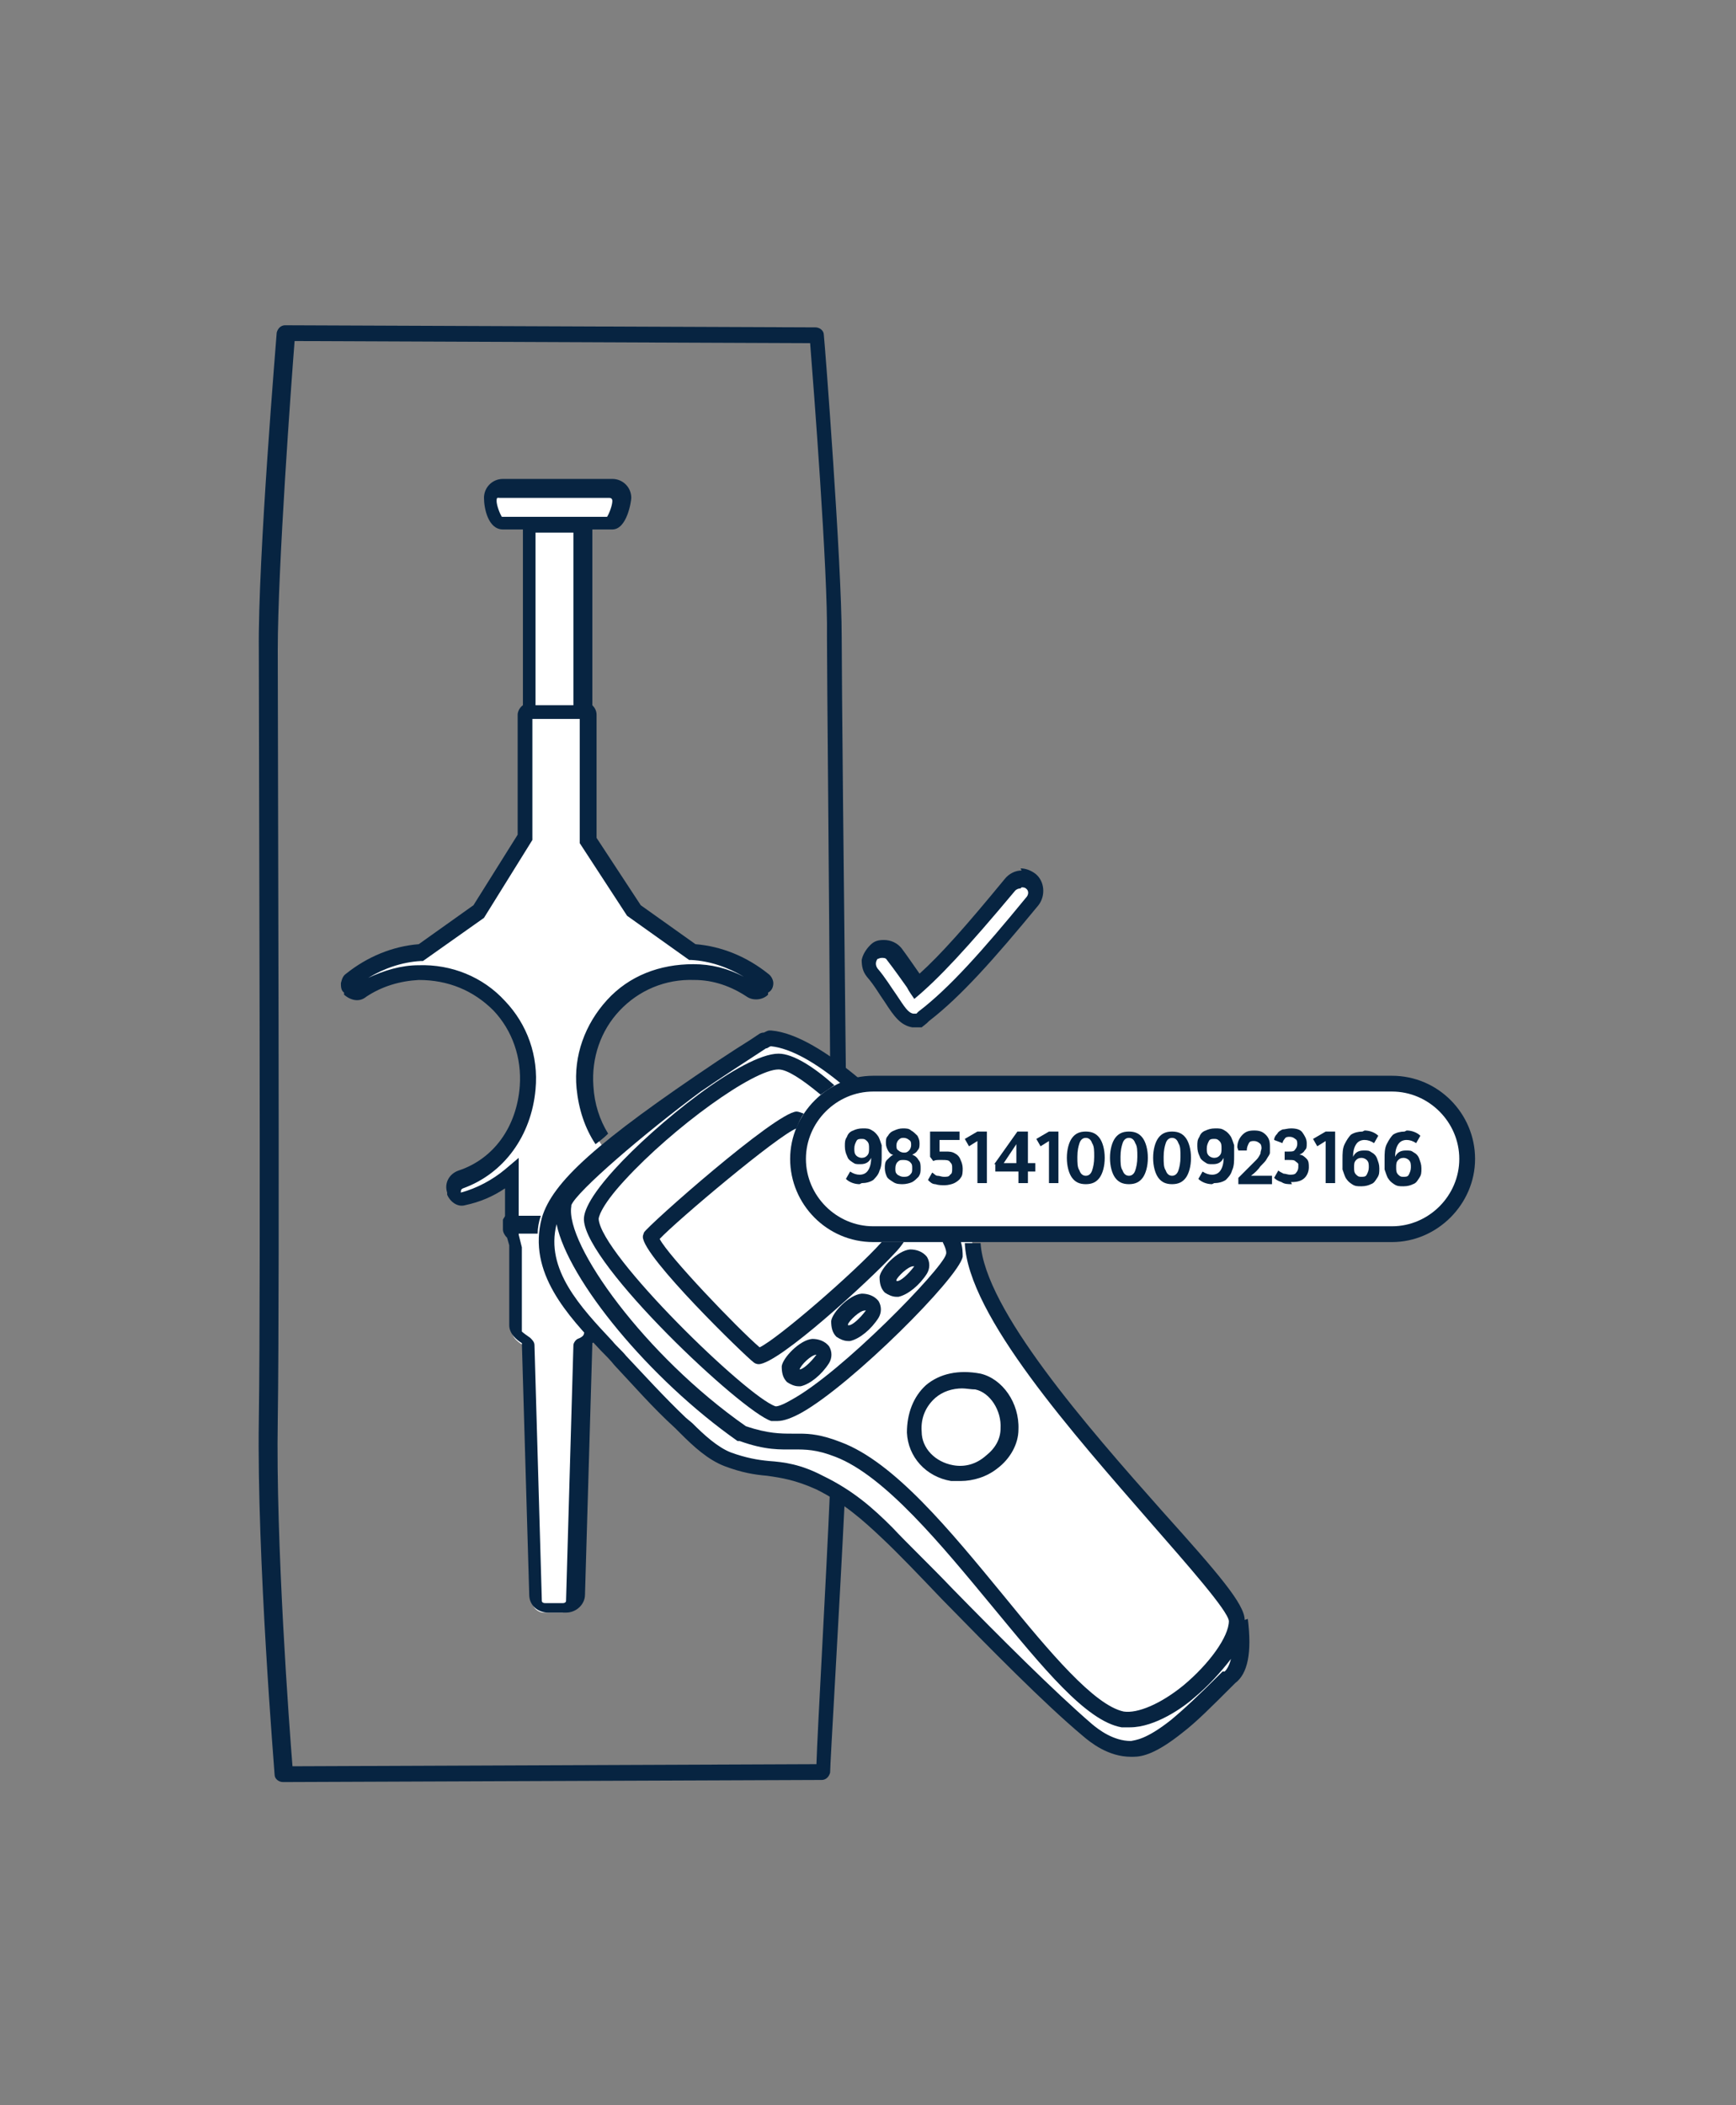 <?xml version="1.0" encoding="UTF-8"?> <svg xmlns="http://www.w3.org/2000/svg" xmlns:xlink="http://www.w3.org/1999/xlink" id="Layer_1" viewBox="0 0 165 200"><rect x="0" y="0" width="165" height="200" fill="#808080" stroke="none"/><defs><style> .cls-1 { fill: none; } .cls-2 { fill: #fff; } .cls-3 { fill: #072441; } .cls-4 { clip-path: url(#clippath); } </style><clipPath id="clippath"><path class="cls-1" d="M716.6,132l-54.9,15.4-25-15.9s-4.5-6.5-8.7-10.3c-2.1-1.1,69.3-31.4,69.3-31.4l19.3,42.2Z"></path></clipPath></defs><g><path class="cls-2" d="M97.7,84.1c-.2-.2-.5-.3-.7-.2-.3,0-.5.2-.7.4-4.3,5.3-7,8.1-9.2,10-.2-.2-.3-.5-.5-.7-.5-.8-1.1-1.7-1.9-2.6-.2-.2-.4-.3-.7-.4-.3,0-.5,0-.7.2-.2.2-.3.4-.4.7s0,.5.2.7c.7.9,1.3,1.8,1.8,2.5.9,1.3,1.2,1.8,1.9,1.9h.5s.3-.2.3-.2c2.9-2.3,6.1-5.8,10.2-10.9.4-.4.3-1.1-.1-1.4Z"></path><path class="cls-2" d="M132.3,103h-49.3c-.5,0-1,0-1.5.1-2.9-2.6-6-4.5-8.3-4.7-.2,0-.5.2-.9.4-2.1,1.4-4,2.6-5.7,3.8t0,0c-3.9,2.6-6.9,4.8-9.1,6.6-1.2-1.5-1.9-3.4-2.1-5.5-.5-6.1,4.2-11.1,10.3-11,2,0,3.8.7,5.4,1.7.3.2.7.2,1-.1,0,0,.1-.1.2-.2.2-.2.2-.5,0-.7-1.8-1.5-4.1-2.5-6.7-2.6l-5.5-3.9-4.4-6.7v-11.9c0-.2-.2-.4-.4-.4h0c0-.3,0-.4,0-.4v-17.5h2.6c.6,0,1-1.7,1-2.3s-.5-1-1-1h-10.4c-.6,0-1,.5-1,1s.5,2.3,1,2.3h2.6v17.5c0,.2.2.4.4.4h0s-.5,0-.5,0c-.2,0-.4.2-.4.4v11.6l-4.4,7-5.5,3.9c-2.5.2-4.8,1.1-6.6,2.6-.2.2-.2.5,0,.7,0,0,.1.1.2.2.3.3.7.3,1,.1,1.5-1,3.4-1.7,5.4-1.7,6.1-.1,10.8,4.9,10.3,11-.3,4-2.7,7.4-6.4,8.7-.5.2-.8.7-.7,1.2,0,0,0,.1,0,.2,0,.3.4.5.7.4,1.8-.4,3.4-1.2,4.7-2.4v4.6h-.2v.9c0,.2.1.3.3.3l.3,1.2v7.8c0,.7,1.2,1.3,1.2,1.3l.7,24.3c0,.5.5,1,1.1,1h1.7c.6,0,1-.4,1.1-1l.7-24.3s1-.6,1-1.3v-.4c.9,1,1.9,2,2.7,2.9,1.8,2,3.7,4.1,5.7,6,1.3,1.2,2.8,2.9,4.5,3.5,3.4,1.3,5,.4,8.7,2.2,2.7,1.3,4.5,2.9,6.4,4.8,4.9,4.8,13.7,14.2,19.1,18.8.7.6,2.3,1.9,4.2,1.8.8,0,1.9-.3,4.2-2.1,1.3-1,2.7-2.4,4.9-4.7,1.5-1.1,1-4.7.9-5.4h0s0,0,0-.1c0-3.4-25.3-26-25.1-36.3,0,0,0-.2,0-.2h39.8c4,0,7.2-3.2,7.2-7.2s-3.2-7.2-7.2-7.2Z"></path><rect class="cls-1" x="50.9" y="50.6" width="3.6" height="16.4"></rect><path class="cls-3" d="M85.2,123.2c-.4,0-.8-.2-1.1-.4-.4-.4-.5-.9-.5-1.5.1-.8,1.7-2.5,2.9-2.6h0c.6,0,1.2.2,1.6.7.3.5.3,1.1,0,1.6-.7,1.1-1.8,2-2.7,2.2,0,0-.2,0-.3,0ZM85.2,121.7s0,0,.1,0c.3,0,1-.6,1.6-1.4h-.1c-.5,0-1.5,1-1.6,1.3,0,0,0,0,0,0h0Z"></path><path class="cls-3" d="M80.6,127.4c-.4,0-.8-.2-1.1-.4-.4-.4-.5-.9-.5-1.5.1-.8,1.7-2.5,2.9-2.6h0c.6,0,1.2.2,1.6.7.3.5.3,1.1,0,1.6-.7,1.1-1.8,2-2.7,2.2,0,0-.2,0-.3,0ZM80.6,125.9s0,0,.1,0c.3,0,1-.6,1.6-1.4h-.1c-.5,0-1.5,1-1.6,1.3,0,0,0,0,0,0h0Z"></path><path class="cls-3" d="M75.9,131.7c-.4,0-.8-.2-1.1-.4-.4-.4-.5-.9-.5-1.5.1-.8,1.7-2.5,2.9-2.6.6,0,1.2.2,1.6.7.3.5.3,1.1,0,1.6-.7,1.1-1.8,2-2.7,2.2,0,0-.2,0-.3,0ZM75.9,130.1s0,0,.1,0c.3,0,1-.6,1.6-1.4,0,0,0,0,0,0-.5,0-1.5,1-1.6,1.4,0,0,0,0,0,0h0ZM77.6,128.8h0,0ZM77.4,127.9h0,0Z"></path><path class="cls-3" d="M91.2,140.7c-.3,0-.6,0-.8,0-2.4-.4-4.1-2.3-4.2-4.6,0-1.8.6-3.4,1.8-4.5,1.3-1.1,3.1-1.5,5.2-1.1h0c2.1.5,3.7,2.8,3.6,5.3,0,1.4-.8,2.8-2,3.7-1,.8-2.3,1.2-3.5,1.2ZM91.5,131.9c-1,0-1.9.3-2.6.9-.9.8-1.4,1.9-1.3,3.2,0,1.6,1.3,2.9,3,3.2,1.1.2,2.2-.1,3.1-.9.9-.7,1.4-1.6,1.4-2.6.1-1.7-1-3.4-2.4-3.7-.4,0-.9-.1-1.3-.1Z"></path><path class="cls-3" d="M132.3,118h-49.3c-4.4,0-7.9-3.6-7.9-7.9s3.6-7.9,7.9-7.9h49.3c4.4,0,7.9,3.6,7.9,7.9s-3.6,7.9-7.9,7.9ZM83,103.7c-3.5,0-6.4,2.9-6.4,6.4s2.9,6.4,6.4,6.4h49.3c3.5,0,6.4-2.9,6.4-6.4s-2.9-6.4-6.4-6.4h-49.3Z"></path><g><path class="cls-3" d="M81.7,112.5c-.5,0-1-.2-1.3-.5l.4-.7c.3.2.6.3.9.3s.6-.1.8-.4c.2-.3.3-.7.3-1.2-.2.4-.5.6-1,.6s-.5,0-.8-.2-.4-.3-.5-.6c-.1-.2-.2-.5-.2-.9s0-.6.2-.9c.1-.3.3-.5.6-.6.2-.1.5-.2.9-.2s.6,0,.9.2c.2.1.4.3.6.6.1.2.2.5.3.8,0,.3,0,.6,0,1,0,.5,0,1-.2,1.4-.1.4-.4.7-.6.9-.3.2-.7.3-1.1.3ZM81.8,110c.2,0,.4,0,.6-.2s.2-.4.2-.7,0-.5-.2-.7-.3-.2-.5-.2-.4,0-.5.2c-.1.2-.2.4-.2.7s0,.5.2.7c.1.1.3.2.5.2Z"></path><path class="cls-3" d="M85.9,112.5c-.4,0-.7,0-1-.2s-.5-.3-.6-.5c-.1-.2-.2-.5-.2-.8s0-.6.2-.8c.2-.2.4-.4.6-.5-.2,0-.4-.2-.5-.4-.1-.2-.2-.4-.2-.7s0-.5.2-.7c.1-.2.3-.4.6-.5.2-.1.5-.2.8-.2s.6,0,.8.2c.2.1.4.3.6.5.1.2.2.4.2.7s0,.5-.2.7c-.1.2-.3.3-.5.4.3.1.5.3.6.5.2.2.2.5.2.8s0,.5-.2.8c-.2.2-.4.4-.6.5s-.6.2-.9.2ZM85.9,111.8c.2,0,.4,0,.6-.2s.2-.3.2-.6,0-.4-.2-.6c-.1-.1-.3-.2-.6-.2s-.4,0-.6.2c-.1.1-.2.3-.2.6s0,.4.2.6c.2.1.3.2.6.2ZM85.9,109.5c.2,0,.3,0,.5-.2.1-.1.2-.3.2-.5s0-.4-.2-.5c-.1-.1-.3-.2-.5-.2s-.3,0-.5.2c-.1.1-.2.3-.2.5s0,.4.2.5c.1.1.3.2.5.2Z"></path><path class="cls-3" d="M88.4,109.9v-2.4h2.8v.8h-1.9v1.1c0,0,.2,0,.3,0,0,0,.2,0,.3,0,.3,0,.6,0,.9.2.2.1.4.3.5.6.1.2.2.5.2.8s0,.7-.2.9c-.1.2-.4.4-.6.5s-.6.2-.9.2-.6,0-.9-.1c-.3,0-.5-.2-.7-.4l.4-.7c.2.1.3.3.5.3.2,0,.4.1.6.1.3,0,.5,0,.6-.2.2-.1.2-.3.2-.6s0-.4-.2-.6c-.1-.2-.4-.2-.7-.2s-.3,0-.4,0c-.1,0-.3,0-.5.1l-.3-.4Z"></path><path class="cls-3" d="M92.9,112.4v-4l-.8.5-.4-.7,1.2-.7h.9v4.9h-1Z"></path><path class="cls-3" d="M94.5,110.6l2.2-3.1h1v3h.7v.8h-.7v1.1h-.9v-1.1h-2.2v-.7ZM95.4,110.5h1.2v-1.8l-1.2,1.8Z"></path><path class="cls-3" d="M99.7,112.4v-4l-.8.5-.4-.7,1.2-.7h.9v4.9h-1Z"></path><path class="cls-3" d="M103.2,112.5c-.6,0-1-.2-1.3-.6s-.5-1.1-.5-1.9.2-1.5.5-1.9c.3-.4.7-.6,1.3-.6s1,.2,1.3.6c.3.4.5,1.1.5,1.9s-.2,1.5-.5,1.9-.7.6-1.3.6ZM103.2,111.7c.3,0,.5-.2.6-.5.1-.3.2-.7.2-1.3s0-1-.2-1.3c-.1-.3-.3-.5-.6-.5s-.5.2-.6.5c-.1.3-.2.7-.2,1.3s0,1,.2,1.3c.1.3.3.5.6.5Z"></path><path class="cls-3" d="M107.3,112.5c-.6,0-1-.2-1.3-.6s-.5-1.1-.5-1.9.2-1.5.5-1.9c.3-.4.7-.6,1.3-.6s1,.2,1.3.6c.3.4.5,1.1.5,1.9s-.2,1.5-.5,1.9-.7.6-1.3.6ZM107.3,111.7c.3,0,.5-.2.6-.5.1-.3.2-.7.2-1.3s0-1-.2-1.3c-.1-.3-.3-.5-.6-.5s-.5.2-.6.5c-.1.3-.2.7-.2,1.3s0,1,.2,1.3c.1.3.3.5.6.5Z"></path><path class="cls-3" d="M111.4,112.5c-.6,0-1-.2-1.3-.6-.3-.4-.5-1.1-.5-1.9s.2-1.5.5-1.9c.3-.4.7-.6,1.3-.6s1,.2,1.3.6c.3.4.5,1.1.5,1.9s-.2,1.5-.5,1.9-.7.6-1.3.6ZM111.4,111.7c.3,0,.5-.2.6-.5.1-.3.2-.7.2-1.3s0-1-.2-1.3c-.1-.3-.3-.5-.6-.5s-.5.2-.6.5c-.1.3-.2.7-.2,1.3s0,1,.2,1.3c.1.3.3.5.6.5Z"></path><path class="cls-3" d="M115.2,112.5c-.5,0-1-.2-1.3-.5l.4-.7c.3.2.6.3.9.3s.6-.1.8-.4c.2-.3.3-.7.3-1.2-.2.4-.5.6-1,.6s-.5,0-.8-.2-.4-.3-.5-.6c-.1-.2-.2-.5-.2-.9s0-.6.2-.9c.1-.3.3-.5.6-.6.2-.1.5-.2.9-.2s.6,0,.9.2c.2.1.4.3.6.6.1.2.2.5.3.8,0,.3,0,.6,0,1,0,.5,0,1-.2,1.4-.1.4-.4.7-.6.9-.3.2-.7.3-1.1.3ZM115.3,110c.2,0,.4,0,.6-.2s.2-.4.2-.7,0-.5-.2-.7-.3-.2-.5-.2-.4,0-.5.2c-.1.2-.2.4-.2.7s0,.5.2.7c.1.1.3.2.5.2Z"></path><path class="cls-3" d="M117.6,109c0-.5.2-.9.5-1.2.3-.3.6-.4,1.1-.4s.8.1,1.1.4c.3.3.4.6.4,1.1s0,.4,0,.6c0,.2-.2.4-.3.6-.1.2-.3.4-.6.7-.2.3-.5.6-.9.9h2v.8h-3.2v-.6c.4-.4.7-.7,1-1,.3-.3.5-.5.7-.7.2-.2.3-.4.4-.6,0-.2.1-.4.1-.5s0-.4-.2-.5c-.1-.1-.3-.2-.5-.2s-.4,0-.5.2c-.1.2-.2.4-.2.7h-.8Z"></path><path class="cls-3" d="M122.8,112.5c-.4,0-.7,0-1-.2-.3-.1-.5-.2-.7-.4l.4-.7c.1.1.3.2.5.3.2,0,.4.1.6.1s.5,0,.6-.2c.1-.1.2-.3.2-.5s0-.2,0-.3c0-.1-.2-.2-.3-.3s-.3-.1-.6-.1h-.4v-.8h.4c.3,0,.5,0,.6-.2.1-.1.2-.3.2-.5s0-.4-.2-.5c-.1-.1-.3-.2-.5-.2s-.4,0-.5.2c-.1.1-.2.3-.2.4l-.8-.3c0-.2.1-.4.3-.6.1-.2.3-.3.5-.4.2,0,.5-.1.8-.1.5,0,.9.1,1.1.4s.4.6.4,1,0,.5-.2.7c-.1.2-.3.3-.5.4.3,0,.5.2.7.4.2.2.2.5.2.8s-.1.7-.4,1c-.3.3-.7.4-1.3.4Z"></path><path class="cls-3" d="M126,112.4v-4l-.8.5-.4-.7,1.2-.7h.9v4.9h-1Z"></path><path class="cls-3" d="M129.7,107.4c.5,0,1,.2,1.3.5l-.4.7c-.3-.2-.6-.3-.9-.3s-.6.1-.8.4c-.2.3-.3.7-.3,1.2.2-.4.5-.6,1-.6s.5,0,.8.2c.2.1.4.3.5.6s.2.5.2.9,0,.6-.2.9-.3.5-.6.6c-.2.1-.5.2-.9.2s-.6,0-.9-.2-.4-.3-.6-.6c-.1-.2-.2-.5-.3-.8,0-.3,0-.6,0-1,0-.5,0-1,.2-1.4s.4-.7.6-.9c.3-.2.7-.3,1.1-.3ZM129.5,110c-.2,0-.4,0-.6.2s-.2.4-.2.7,0,.5.2.7.3.2.5.2.4,0,.5-.2.2-.4.2-.7,0-.5-.2-.7c-.1-.1-.3-.2-.5-.2Z"></path><path class="cls-3" d="M133.7,107.4c.5,0,1,.2,1.3.5l-.4.7c-.3-.2-.6-.3-.9-.3s-.6.1-.8.4c-.2.3-.3.7-.3,1.2.2-.4.5-.6,1-.6s.5,0,.8.2c.2.1.4.3.5.6s.2.5.2.9,0,.6-.2.9-.3.5-.6.6c-.2.1-.5.2-.9.2s-.6,0-.9-.2-.4-.3-.6-.6c-.1-.2-.2-.5-.3-.8,0-.3,0-.6,0-1,0-.5,0-1,.2-1.4s.4-.7.6-.9c.3-.2.7-.3,1.1-.3ZM133.5,110c-.2,0-.4,0-.6.2s-.2.4-.2.7,0,.5.2.7.3.2.5.2.4,0,.5-.2.2-.4.2-.7,0-.5-.2-.7c-.1-.1-.3-.2-.5-.2Z"></path></g><path class="cls-3" d="M97.1,84.3c.1,0,.3,0,.4.1.3.2.3.6,0,.9-4.1,5-7.3,8.6-10.2,10.8l-.2.2h-.3c-.5-.1-.8-.6-1.6-1.8-.5-.7-1.1-1.7-1.8-2.5-.2-.3-.2-.6,0-.9.1,0,.2-.1.4-.1s.4,0,.5.2c.7.9,1.4,1.9,1.9,2.6.2.4.5.8.7,1.1,2.3-1.9,5-4.8,9.6-10.3.1-.1.3-.2.5-.2M97.1,82.7h0c-.6,0-1.2.3-1.6.8-3.7,4.5-6.1,7.2-8.1,9-.5-.7-1.1-1.6-1.7-2.4-.4-.5-1-.8-1.7-.8s-1,.2-1.3.5c-.4.4-.7.9-.8,1.4,0,.6.1,1.1.5,1.6.7.8,1.2,1.7,1.7,2.4.9,1.4,1.5,2.2,2.6,2.4h0s0,0,0,0h.3s.6,0,.6,0l.5-.4.2-.2c3-2.3,6.2-5.9,10.4-11,.7-.9.6-2.3-.3-3-.4-.3-.9-.5-1.4-.5h0Z"></path><path class="cls-3" d="M89.6,118c.3.6.4,1,.3,1.2-.4,1.4-9.9,11.2-14.7,13.8-1.2.7-1.5.6-1.5.6-2.7-.9-16.6-14.4-16.8-17.8,0,0,0-1,2.5-3.7,4.6-5,12.2-10.5,14.6-10.5,0,0,0,0,0,0,.8,0,2.2.9,4,2.4.4-.3.9-.6,1.3-.9-1.9-1.7-3.9-3-5.3-3s0,0,0,0c-3.4,0-11.7,6.7-15.6,11-3,3.3-2.9,4.5-2.9,4.8.2,4.3,15,18.2,17.8,19.1.2,0,.4,0,.6,0,.6,0,1.4-.3,2.3-.8,4.8-2.7,14.9-12.8,15.3-14.8,0-.4,0-.9-.2-1.5h-1.6Z"></path><path class="cls-3" d="M78.9,141.3c-.4,9.3-1.2,23-1.3,26.3l-49.8.2c-.3-3.7-1.6-21.2-1.4-32.9.2-13.3,0-63.9,0-73.1,0-7.9,1.3-25.6,1.6-29.4l49,.2c.3,3.8,1.7,21.8,1.6,27.9,0,3.7.2,22.8.3,40.5.5.4,1,.8,1.5,1.2-.2-18-.4-37.9-.4-41.7,0-6.9-1.6-27.9-1.7-28.7,0-.4-.4-.7-.8-.7l-50.4-.2h0c-.4,0-.7.3-.8.7,0,.2-1.8,21.4-1.7,30.2,0,9.2.2,59.8,0,73.1-.2,13.1,1.5,33.5,1.5,33.7,0,.4.4.7.8.7h0l51.2-.2c.4,0,.7-.3.8-.7,0-.9.9-15.8,1.4-26.1-.5-.3-1-.6-1.5-.9Z"></path><path class="cls-3" d="M118.3,153.9c0-1.5-2.5-4.4-7.8-10.3-7.2-8.1-16.9-19.2-17.3-25.5h-1.5c.3,6.9,10.4,18.2,17.7,26.6,3.4,3.9,7.3,8.3,7.4,9.3,0,1.5-1.9,4.1-4.3,6.1-2.2,1.8-4.4,2.7-5.7,2.5-2.8-.6-7-5.6-11.4-11-5.1-6.2-10.4-12.7-15.5-14.6-1.8-.7-2.9-.8-3.9-.8s-.4,0-.7,0c-1.1,0-2.3,0-4.4-.7-9.6-6.7-17.2-17.3-16.6-20.9,0,0,0,0,0-.1.5-1.3,6.9-6.8,12.3-10.8,1.9-1.3,3.9-2.6,6.2-4.1.2,0,.3-.2.5-.2,1.9.2,4.3,1.6,6.7,3.6.5-.2,1.1-.4,1.7-.5-3-2.5-6-4.4-8.4-4.6,0,0-.2,0-.2,0-.1,0-.3.1-.5.2-.1,0-.2,0-.4.1-.3.2-.6.4-.9.6-.8.5-1.9,1.2-3.1,2-11.5,7.7-15.7,11.5-16.7,14.9-1.4,5.2,2.5,9.3,5.6,12.6.5.5.9.9,1.3,1.4,1.7,1.8,3.6,4,5.8,6l.5.5c1.2,1.2,2.6,2.5,4.2,3.1,1.6.6,2.8.8,4,.9,1.4.2,2.7.4,4.7,1.3,2.6,1.3,4.4,2.9,6.2,4.6,1.6,1.5,3.6,3.6,5.7,5.8,4.6,4.7,9.7,9.9,13.4,13,.7.6,2.4,2,4.6,2,0,0,.1,0,.2,0,.9,0,2.2-.3,4.7-2.3,1.3-1,2.6-2.3,5-4.7,1.2-.9,1.6-2.9,1.2-6.1,0,0,0,0,0,0ZM116.2,158.8s0,0,0,0c-2.4,2.4-3.7,3.6-4.9,4.6-2.4,1.9-3.4,1.9-3.8,2-1.7,0-3.1-1.1-3.7-1.6-3.6-3.1-8.8-8.3-13.3-12.9-2.1-2.2-4.2-4.2-5.7-5.8-1.8-1.8-3.7-3.5-6.6-4.9-2.1-1.1-3.7-1.3-5.1-1.4-1.1-.1-2.2-.3-3.6-.8-1.3-.5-2.6-1.7-3.7-2.8l-.6-.5c-2.1-2-4-4.1-5.7-5.9-.4-.5-.9-.9-1.3-1.4-3-3.2-6.4-6.8-5.3-11.1,1.1,5.3,8.8,14.7,17.2,20.6,0,0,.1,0,.2,0,2.5.9,3.9.8,5.1.8,1.2,0,2.2,0,4,.7,4.7,1.8,10.1,8.4,14.9,14.2,4.8,5.8,8.9,10.9,12.3,11.5.3,0,.5,0,.8,0,2.4,0,5.1-1.9,6.2-2.9,1.2-1,2.4-2.3,3.4-3.6-.2.8-.5,1.1-.6,1.2Z"></path><path class="cls-3" d="M83.8,118c-2.6,2.9-9.9,9.2-11.6,10-2.1-1.8-8.7-8.7-9.5-10.3,1.7-1.8,11.2-9.8,13-10.5.2-.5.4-1,.7-1.4-.3-.1-.5-.2-.7-.2-2,.1-14.1,10.8-14.5,11.5,0,.1-.1.2-.1.4,0,1.9,9.7,11.3,10.5,11.9.1.1.3.2.5.2,1.9,0,10.6-8,12.9-10.5.4-.4.7-.8.9-1.1h-2Z"></path><path class="cls-3" d="M55.5,126.7c0,.2-.3.4-.6.5-.2.1-.4.4-.4.6l-.7,24.3c0,.1-.1.2-.3.2h-1.7c-.2,0-.3-.1-.3-.2l-.7-24.3c0-.3-.2-.5-.4-.7-.3-.2-.7-.5-.8-.6v-7.8c0,0,0-.1,0-.2l-.3-1.2s0,0,0-.1h1.8c0-.5.1-1.1.3-1.7h-2.1v-5.5l-1.3,1.1c-1.2,1-2.7,1.8-4.2,2.2h0c0-.2,0-.3.2-.4,3.9-1.4,6.5-5,6.9-9.4.3-3.2-.8-6.2-2.9-8.4-2.1-2.3-5.1-3.5-8.2-3.4-1.7,0-3.3.5-4.8,1.2,1.5-.9,3.2-1.5,5-1.6h.2s5.8-4.1,5.8-4.1l4.6-7.4v-11.5h4.5v11.8l4.5,6.9,5.9,4.2h.2c1.8.1,3.5.7,5,1.6-1.5-.8-3.1-1.2-4.8-1.2-3.2,0-6.1,1.1-8.2,3.4-2.1,2.3-3.2,5.3-2.9,8.4.2,2,.8,3.8,1.8,5.3.4-.3.8-.6,1.2-1-.8-1.3-1.3-2.8-1.4-4.5-.2-2.7.7-5.3,2.5-7.2,1.8-1.9,4.3-3,7.1-2.9,1.8,0,3.5.6,5,1.6.6.4,1.5.3,2-.2v-.2c.4-.2.5-.6.5-.9,0-.3-.2-.7-.5-.9h0c-2-1.6-4.4-2.6-6.9-2.8l-5.2-3.7-4.2-6.4v-11.7c0-.4-.2-.7-.4-.9v-16.7h1.9c1.4,0,1.8-2.7,1.8-3,0-1-.8-1.8-1.8-1.8h-10.4c-1,0-1.8.8-1.8,1.8s.4,3,1.8,3h1.9v16.7c-.3.2-.5.6-.5.9v11.4l-4.2,6.7-5.2,3.7c-2.5.2-4.9,1.2-6.9,2.8-.3.2-.4.5-.5.9,0,.3,0,.7.3.9v.2c.7.6,1.5.7,2.1.2,1.5-1,3.2-1.5,5-1.6,2.8,0,5.2,1,7.1,2.9,1.8,1.9,2.7,4.5,2.5,7.2-.3,3.9-2.5,6.9-5.8,8-.9.3-1.4,1.2-1.1,2.1v.2c.3.7,1,1.2,1.7,1,1.4-.3,2.6-.8,3.8-1.6v2.6c0,.1-.2.3-.2.4v.9c0,.3.2.6.4.8l.2.7v7.6c0,.8.7,1.4,1.2,1.7l.7,23.9c0,1,.8,1.7,1.8,1.7h1.7c1,0,1.8-.8,1.8-1.7l.7-23.9c.2-.1.3-.3.5-.5-.3-.4-.7-.7-1-1.1ZM54.5,67h-3.6v-16.4h3.6v16.4ZM47.7,49.1c-.2-.3-.5-1.1-.5-1.5s.1-.3.3-.3h10.4c.2,0,.3.1.3.3,0,.4-.3,1.2-.5,1.5h-10Z"></path></g><g class="cls-4"><rect class="cls-3" x="-8123.6" y="507.8" width="16219.4" height="1.4" transform="translate(-212.3 40.1) rotate(-24.5)"></rect></g></svg> 